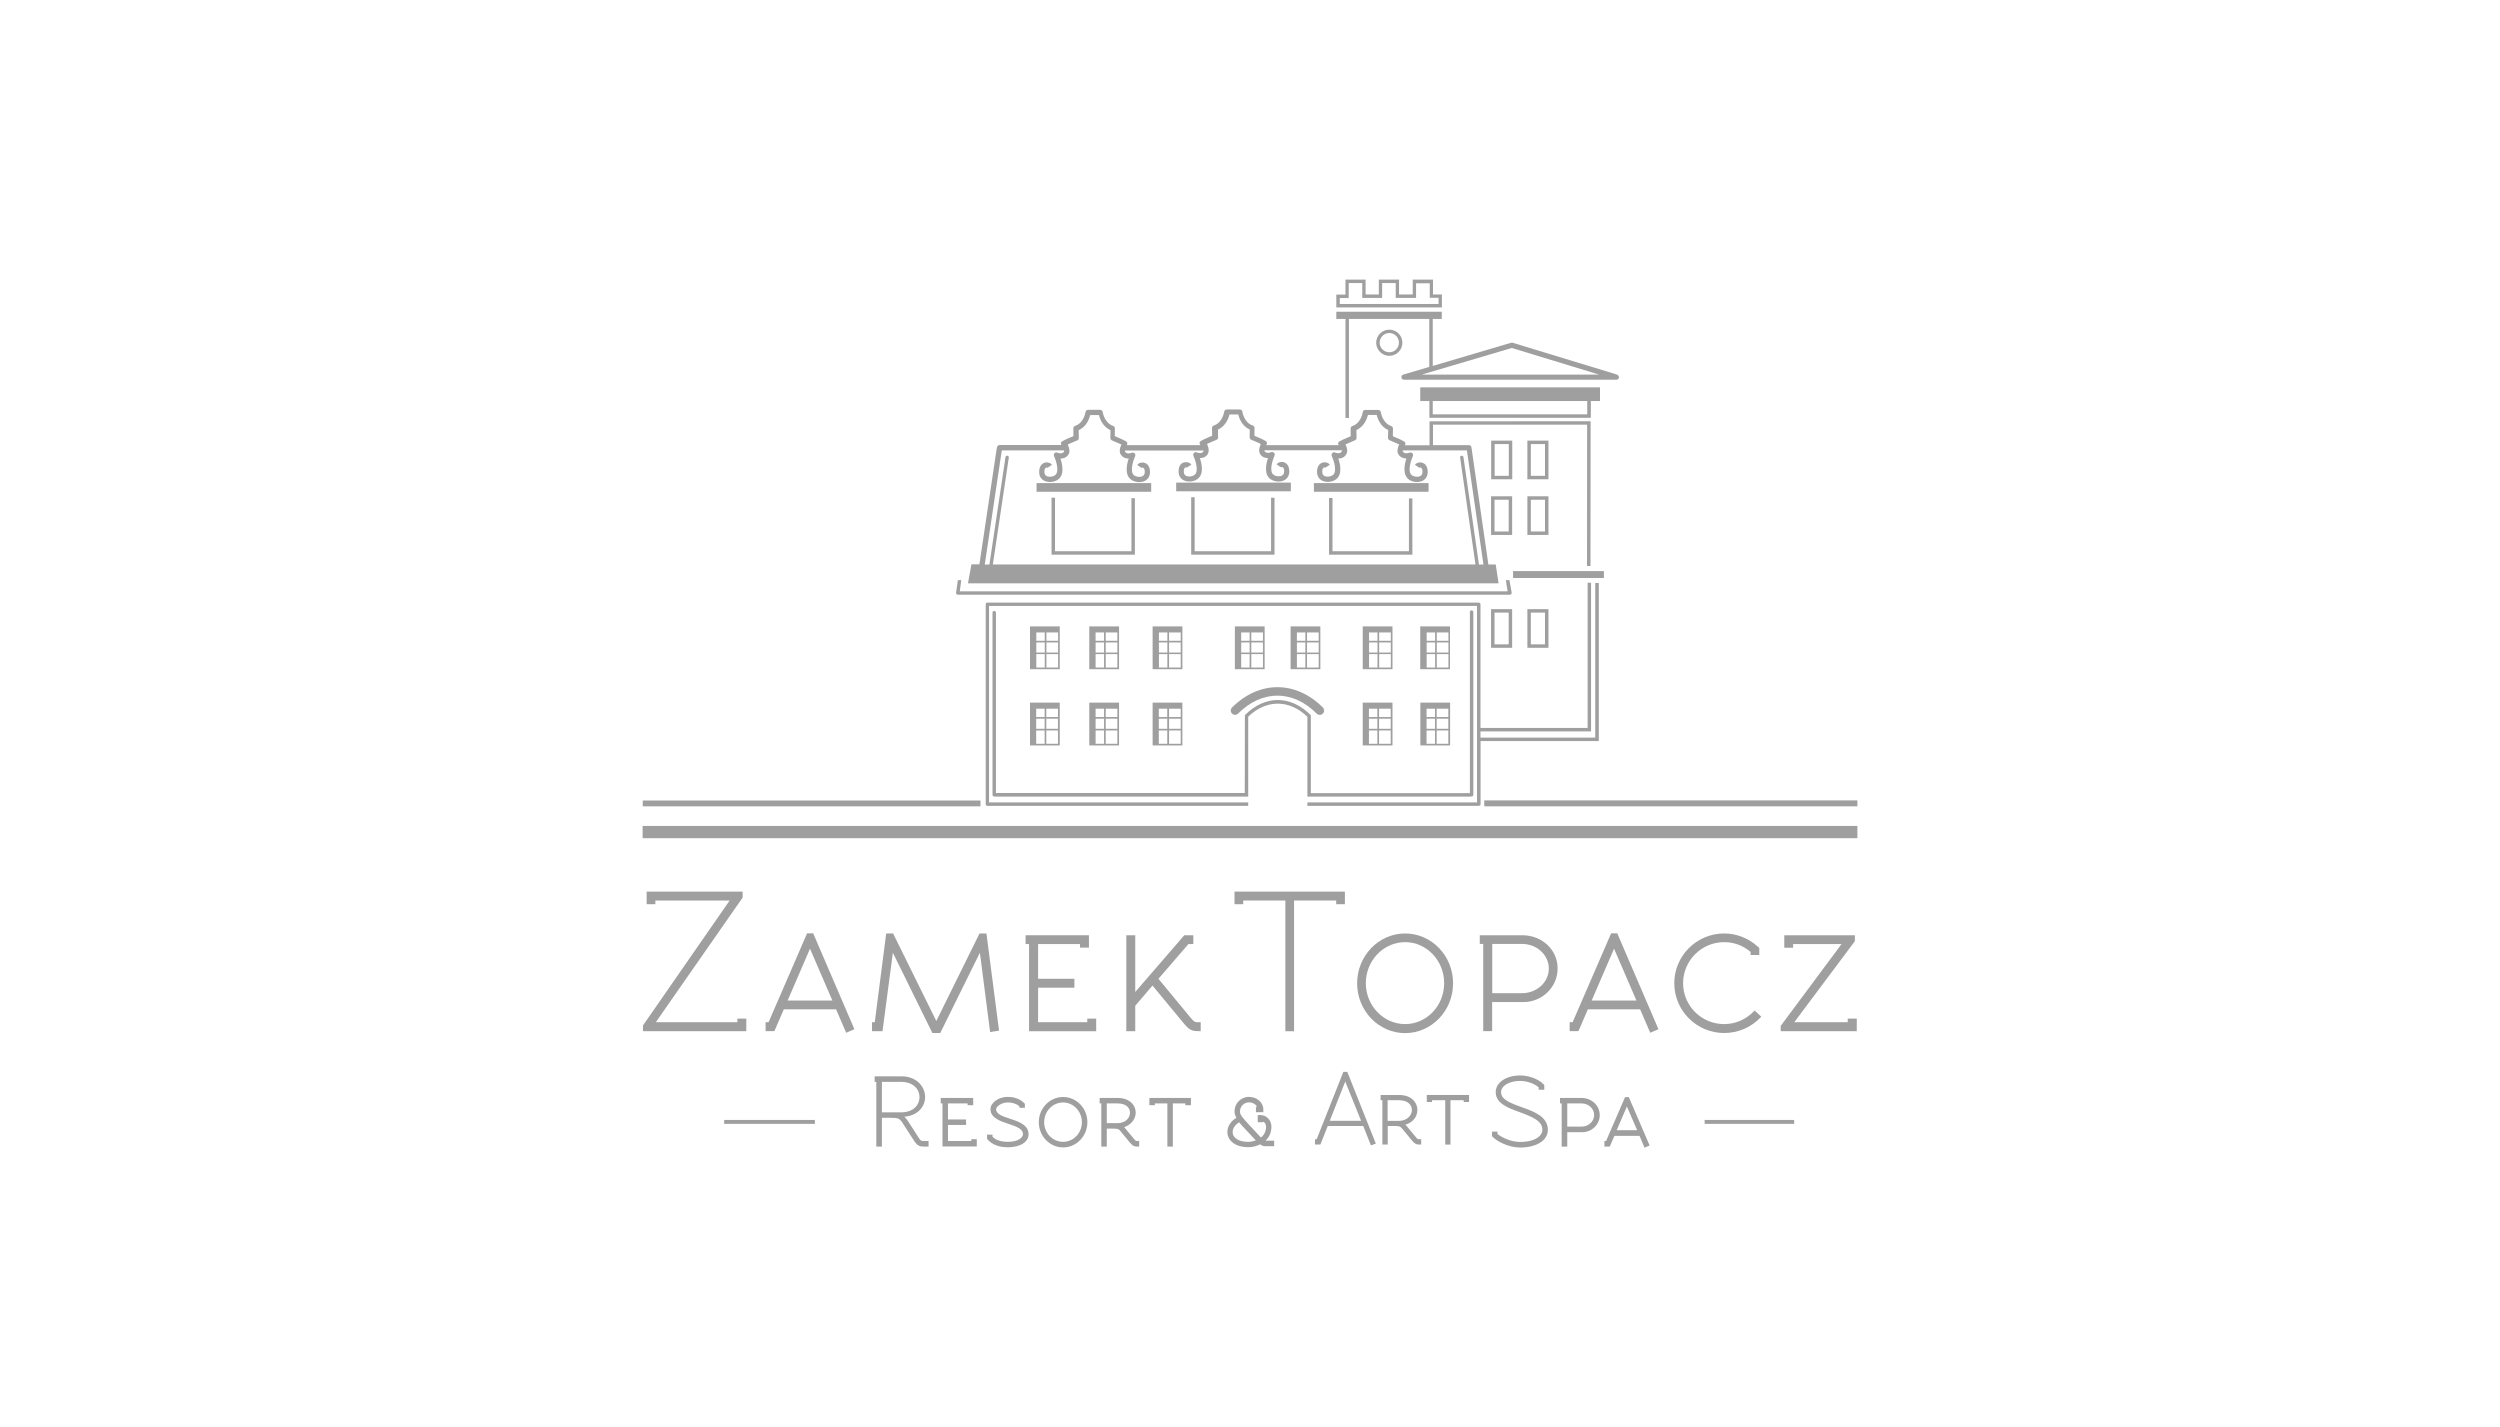 <svg width="995" height="568" viewBox="0 0 995 568" fill="none" xmlns="http://www.w3.org/2000/svg">
<path d="M473.76 404.938L461.062 389.554L473.002 375.733H474.945V372.23H471.344L451.823 394.808V372.23H448.27V410.428H451.823V400.299L458.693 392.252L471.06 407.21C473.002 409.576 474.14 410.381 476.509 410.381H477.883V406.831H476.509C475.703 406.831 475.277 406.784 473.76 404.938Z" fill="#9F9F9F"/>
<path d="M491.34 359.877H494.799V358.409H511.572V410.429H515.03V358.409H531.803V359.877H535.262V354.859H491.34V359.877Z" fill="#9F9F9F"/>
<path d="M559.235 371.52C548.717 371.52 540.141 380.418 540.141 391.352C540.141 402.286 548.717 411.185 559.235 411.185C569.754 411.185 578.33 402.286 578.33 391.352C578.33 380.418 569.801 371.52 559.235 371.52ZM559.235 407.588C550.612 407.588 543.599 400.251 543.599 391.305C543.599 382.312 550.612 374.975 559.235 374.975C567.811 374.975 574.776 382.312 574.776 391.305C574.776 400.298 567.811 407.588 559.235 407.588Z" fill="#9F9F9F"/>
<path d="M605.86 372.23H588.945V375.686H590.319V410.381H593.873V398.832H606.287C613.82 398.832 619.932 392.82 619.932 385.484C619.98 378.052 613.773 372.23 605.86 372.23ZM605.813 395.282H593.92V375.686H605.813C611.688 375.686 616.426 380.088 616.426 385.484C616.426 390.927 611.641 395.282 605.813 395.282Z" fill="#9F9F9F"/>
<path d="M641.207 371.52L625.903 406.831H624.719V410.381H628.225L631.968 401.719H652.768L656.796 411.043L660.065 409.623L643.671 371.473H641.207V371.52ZM633.484 398.216L642.392 377.579L651.299 398.216H633.484Z" fill="#9F9F9F"/>
<path d="M698.109 402.428C694.934 405.742 690.717 407.588 686.216 407.588C677.166 407.588 669.869 400.298 669.869 391.305C669.869 382.312 677.214 374.975 686.216 374.975C690.101 374.975 693.607 376.253 696.734 378.856V380.087H700.193V377.247L699.625 376.774C695.882 373.366 691.096 371.52 686.216 371.52C675.271 371.52 666.363 380.418 666.363 391.305C666.363 402.239 675.271 411.138 686.216 411.138C691.759 411.138 696.924 408.913 700.762 404.89L700.999 404.653L698.345 402.192L698.109 402.428Z" fill="#9F9F9F"/>
<path d="M735.398 405.411V406.831H714.124L738.194 374.644L738.241 374.55V372.23H710.144V377.2H713.65V375.733H732.934L708.723 408.298V410.428H738.999V405.411H735.398Z" fill="#9F9F9F"/>
<path d="M739.238 318.555H590.746V320.921H739.238V318.555Z" fill="#9F9F9F"/>
<path d="M390.228 318.602H255.809V320.921H390.228V318.602Z" fill="#9F9F9F"/>
<path d="M739.237 328.73H255.762V333.606H739.237V328.73Z" fill="#9F9F9F"/>
<path d="M714.076 445.738H678.445V447.3H714.076V445.738Z" fill="#9F9F9F"/>
<path d="M324.323 445.738H288.219V447.3H324.323V445.738Z" fill="#9F9F9F"/>
<path d="M365.684 452.886L361.514 446.401C360.946 445.502 360.425 444.887 359.903 444.461C365.589 443.987 368.195 440.153 368.195 436.651C368.195 432.533 364.926 428.367 358.671 428.367H348.105V430.592H348.769V456.341H350.996V444.887H354.17C357.724 444.887 358.008 444.981 359.666 447.632L363.836 454.069C365.02 455.963 366.11 456.341 367.579 456.341H369.569V454.117H367.532C366.679 454.117 366.347 453.975 365.684 452.886ZM350.996 430.592H358.671C363.694 430.592 365.968 433.716 365.968 436.651C365.968 439.585 363.694 442.709 358.671 442.709H350.996V430.592Z" fill="#9F9F9F"/>
<path d="M386.579 454.117H377.293V447.727H384.495V445.55H377.293V439.16H385.11V439.87H387.337V436.982H374.402V439.16H375.113V456.294H388.759V453.407H386.579V454.117Z" fill="#9F9F9F"/>
<path d="M401.886 445.219C399.09 444.319 396.437 443.42 396.437 441.479C396.437 440.533 398.379 438.781 401.08 438.781C402.928 438.781 404.539 439.302 405.724 440.249V440.911H407.903V439.302L407.571 438.971C405.534 436.983 402.928 436.557 401.033 436.557C397.432 436.557 394.21 438.876 394.21 441.432C394.21 444.935 398 446.165 401.364 447.301C404.349 448.295 407.145 449.195 407.145 451.419C407.145 452.603 405.487 454.449 401.08 454.449C397.527 454.449 395.774 453.218 395.015 452.413V451.609H392.836V453.171L393.025 453.455C393.784 454.401 396.105 456.626 401.08 456.626C406.008 456.626 409.372 454.543 409.372 451.419C409.372 447.68 405.392 446.355 401.886 445.219Z" fill="#9F9F9F"/>
<path d="M423.111 436.604C417.757 436.604 413.445 441.1 413.445 446.638C413.445 452.176 417.804 456.673 423.111 456.673C428.418 456.673 432.777 452.176 432.777 446.638C432.777 441.1 428.465 436.604 423.111 436.604ZM423.111 454.448C418.942 454.448 415.577 450.946 415.577 446.638C415.577 442.284 418.942 438.781 423.111 438.781C427.233 438.781 430.597 442.331 430.597 446.638C430.597 450.946 427.233 454.448 423.111 454.448Z" fill="#9F9F9F"/>
<path d="M451.302 453.265L448.364 449.715C448.033 449.289 447.701 448.91 447.417 448.579C450.544 447.585 452.013 445.029 452.013 442.804C452.013 440.012 449.738 436.982 444.811 436.982H437.656V439.16H438.32V456.342H440.499V449.194H443.01C445.142 449.194 445.285 449.336 446.374 450.709L449.644 454.685C450.591 455.821 451.255 456.342 452.486 456.342H453.387V454.117H452.486C452.06 454.117 451.965 454.022 451.302 453.265ZM440.499 439.16H444.763C448.459 439.16 449.738 441.148 449.738 442.852C449.738 444.887 447.985 447.017 444.716 447.017H440.499V439.16Z" fill="#9F9F9F"/>
<path d="M457.461 439.87H459.64V439.16H464.615V456.342H466.795V439.16H471.77V439.87H473.997V436.982H457.461V439.87Z" fill="#9F9F9F"/>
<path d="M506.027 448.39C506.027 445.881 504.084 443.799 501.668 443.799H500.578V446.639H502.805V446.355C503.468 446.781 503.895 447.538 503.895 448.39C503.895 450.141 503.184 451.703 501.858 452.745L497.356 447.917C494.277 444.556 493.518 443.704 493.518 442.331C493.518 440.343 495.129 438.734 497.072 438.734C498.636 438.734 499.82 439.586 500.341 440.485H499.868V442.663H502.805V441.574C502.805 438.781 500.247 436.557 497.072 436.557C493.898 436.557 491.339 439.16 491.339 442.284C491.339 443.183 491.576 443.988 492.097 444.887C489.87 446.165 488.496 448.295 488.496 450.52C488.496 453.549 491.102 456.579 496.835 456.579C498.399 456.579 500.057 456.2 501.526 455.443C502.142 455.963 502.853 456.2 503.563 456.2H507.117V453.975H503.658C504.795 452.981 506.027 451.183 506.027 448.39ZM493.187 446.686C493.803 447.443 494.608 448.39 495.651 449.431L499.82 453.881C498.873 454.212 497.83 454.449 496.788 454.449C492.239 454.449 490.581 452.366 490.581 450.567C490.581 449.147 491.576 447.633 493.187 446.686Z" fill="#9F9F9F"/>
<path d="M605.859 440.72C600.742 438.922 597.425 437.502 597.425 434.709C597.425 432.153 600.647 430.212 604.959 430.212C607.707 430.212 610.597 431.206 612.398 432.768V433.715H614.624V431.869L614.293 431.491C611.687 428.935 607.659 428.035 605.006 428.035C599.368 428.035 595.293 430.875 595.293 434.709C595.293 439.206 600.458 441.052 604.627 442.566L605.148 442.756C610.265 444.649 613.866 446.258 613.866 449.666C613.866 451.986 611.071 454.494 604.959 454.494C601.216 454.494 597.567 452.601 596.004 451.323V450.376H593.824V452.222L594.156 452.554C595.909 454.305 600.458 456.719 604.959 456.719C611.592 456.719 616.046 453.879 616.046 449.666C616.046 444.365 610.408 442.377 605.859 440.72Z" fill="#9F9F9F"/>
<path d="M629.455 436.982H620.879V439.16H621.542V456.342H623.769V450.614H629.692C633.577 450.614 636.704 447.538 636.704 443.798C636.657 439.964 633.482 436.982 629.455 436.982ZM623.769 439.16H629.455C632.25 439.16 634.477 441.242 634.477 443.751C634.477 446.307 632.25 448.39 629.455 448.39H623.769V439.16Z" fill="#9F9F9F"/>
<path d="M646.795 436.604L639.214 454.117H638.551V456.342H640.683L642.531 452.082H652.528L654.518 456.768L656.556 455.916L648.264 436.651H646.795V436.604ZM651.581 449.81H643.431L647.506 440.39L651.581 449.81Z" fill="#9F9F9F"/>
<path d="M595.294 224.644H592.356C592.356 224.597 592.356 224.549 592.356 224.502L585.628 178.021C585.581 177.689 585.391 177.453 585.154 177.263H585.107H585.059C585.012 177.216 584.965 177.216 584.917 177.216C584.822 177.216 584.728 177.169 584.633 177.169C584.396 177.169 584.159 177.169 583.97 177.169H570.324V169.027H631.682L631.635 225.259H633.009L633.056 167.655L568.95 167.702V177.216H559.142C559.237 177.074 559.332 176.932 559.332 176.743C559.426 175.938 559.426 175.749 554.357 173.619L554.404 170.542C554.404 170.116 554.12 169.69 553.693 169.548C550.187 168.365 549.571 164.105 549.571 164.057C549.524 163.537 549.05 163.158 548.529 163.158H543.364C542.843 163.158 542.417 163.537 542.369 164.057C542.369 164.105 541.753 168.412 538.247 169.548C537.821 169.69 537.536 170.116 537.536 170.542L537.584 173.619C532.514 175.749 532.514 175.891 532.609 176.695C532.656 176.885 532.703 177.027 532.798 177.169H503.896C504.085 177.027 504.18 176.79 504.227 176.553C504.322 175.749 504.322 175.559 499.253 173.429L499.3 170.353C499.3 169.879 499.016 169.501 498.589 169.359C495.083 168.175 494.467 163.915 494.467 163.868C494.42 163.347 493.946 162.969 493.425 162.969H488.26C487.739 162.969 487.312 163.347 487.218 163.868C487.218 163.915 486.602 168.223 483.096 169.359C482.669 169.501 482.385 169.879 482.385 170.353L482.432 173.429C477.362 175.559 477.362 175.701 477.457 176.553C477.505 176.79 477.599 177.027 477.789 177.169H448.46C448.555 177.027 448.65 176.885 448.65 176.695C448.744 175.891 448.744 175.701 443.675 173.571L443.722 170.495C443.722 170.069 443.438 169.643 443.011 169.501C439.505 168.317 438.889 164.057 438.889 164.01C438.842 163.489 438.368 163.111 437.847 163.111H433.061C432.54 163.111 432.114 163.489 432.019 164.01C432.019 164.057 431.403 168.365 427.897 169.501C427.47 169.643 427.186 170.069 427.186 170.495L427.233 173.571C422.164 175.701 422.164 175.843 422.258 176.648C422.258 176.837 422.353 176.979 422.448 177.121H397.857C397.573 177.121 397.289 177.263 397.147 177.405C397.004 177.547 396.862 177.737 396.815 177.973C396.767 178.068 396.72 178.21 396.72 178.305L389.802 224.597H386.628L385.254 232.17H596.431L595.294 224.644ZM588.613 224.644L582.453 181.949C582.406 181.571 582.074 181.334 581.695 181.381C581.316 181.429 581.032 181.76 581.127 182.139L587.239 224.644H395.157L401.506 182.139C401.553 181.76 401.316 181.429 400.937 181.381C400.558 181.334 400.226 181.571 400.179 181.949L393.782 224.691H391.935L398.71 179.251H423.538C423.538 179.441 423.538 179.583 423.49 179.725C422.78 180.955 420.884 180.198 420.837 180.151C420.458 179.961 419.984 180.056 419.7 180.387C419.416 180.719 419.321 181.145 419.51 181.523C420.221 183.085 421.879 187.819 419.842 189.191C418.894 189.807 417.426 189.949 416.573 189.475C415.957 189.144 415.673 188.623 415.673 187.771C415.673 186.919 415.862 186.351 416.241 186.162C416.525 186.02 416.904 186.115 416.952 186.162L418.657 185.026C418.184 184.221 416.952 183.843 415.862 184.127C415.199 184.316 413.588 185.026 413.588 187.819C413.588 189.428 414.298 190.659 415.578 191.321C417.141 192.126 419.416 191.984 420.979 190.943C423.727 189.097 422.874 184.931 422.069 182.517C423.206 182.517 424.343 182.186 425.149 181.003C425.196 180.955 425.243 180.908 425.291 180.813C425.575 180.34 425.67 179.819 425.622 179.299C425.575 178.447 425.291 177.642 425.101 177.263C425.101 177.263 425.101 177.263 425.101 177.216C425.054 177.121 425.007 177.027 424.959 176.932C425.243 176.79 425.528 176.648 425.859 176.506C426.712 176.127 427.802 175.654 428.75 175.275C429.129 175.133 429.413 174.707 429.366 174.281L429.318 171.205C432.398 169.832 433.535 166.708 433.914 165.193H437.373C437.752 166.755 438.889 169.832 441.969 171.205L441.922 174.281C441.922 174.707 442.158 175.086 442.537 175.275C443.58 175.701 444.717 176.222 445.617 176.601C445.854 176.695 446.091 176.837 446.328 176.932C446.281 177.027 446.233 177.121 446.186 177.216V177.263C445.996 177.642 445.712 178.447 445.665 179.299C445.665 179.819 445.712 180.34 445.996 180.813C446.044 180.861 446.091 180.955 446.138 181.003C446.897 182.139 448.081 182.517 449.171 182.517H449.218C448.413 184.931 447.512 189.097 450.308 190.99C451.208 191.605 452.345 191.889 453.435 191.889C454.241 191.889 455.046 191.7 455.709 191.369C456.989 190.706 457.699 189.428 457.699 187.866C457.699 185.121 456.136 184.363 455.425 184.174C454.335 183.89 453.103 184.269 452.63 185.073L454.335 186.209C454.43 186.162 454.762 186.067 455.046 186.209C455.425 186.399 455.615 186.967 455.615 187.819C455.615 188.623 455.33 189.191 454.714 189.523C453.814 189.996 452.393 189.854 451.445 189.239C449.455 187.866 451.066 183.133 451.777 181.571C451.966 181.192 451.872 180.719 451.587 180.435C451.303 180.151 450.829 180.056 450.45 180.198C450.45 180.198 448.555 181.003 447.797 179.772C447.749 179.677 447.702 179.488 447.749 179.299H479.021C479.021 179.441 479.021 179.535 478.973 179.63C478.215 180.861 476.367 180.103 476.32 180.056C475.941 179.867 475.467 179.961 475.183 180.293C474.899 180.624 474.804 181.05 474.993 181.429C475.704 182.991 477.362 187.724 475.325 189.097C474.377 189.712 472.956 189.854 472.056 189.381C471.44 189.049 471.156 188.529 471.156 187.677C471.156 186.825 471.345 186.257 471.724 186.067C472.008 185.925 472.387 186.02 472.435 186.067L474.141 184.931C473.667 184.127 472.435 183.748 471.345 184.032C470.634 184.127 469.071 184.837 469.071 187.629C469.071 189.191 469.782 190.469 471.061 191.132C472.624 191.937 474.899 191.795 476.462 190.753C479.258 188.907 478.357 184.742 477.552 182.328C478.642 182.328 479.826 181.997 480.584 180.861C480.632 180.766 480.679 180.719 480.727 180.624C480.963 180.198 481.058 179.725 481.058 179.251C481.058 178.447 480.774 177.642 480.584 177.169C480.537 177.121 480.537 177.074 480.537 177.027C480.49 176.885 480.442 176.79 480.395 176.695C480.632 176.553 480.916 176.459 481.2 176.317C482.101 175.938 483.19 175.465 484.185 175.039C484.564 174.897 484.849 174.471 484.801 174.045L484.754 170.968C487.834 169.595 488.971 166.471 489.35 164.957H492.809C493.188 166.471 494.325 169.595 497.405 170.968L497.357 174.045C497.357 174.471 497.594 174.849 498.021 175.039C499.11 175.465 500.295 175.985 501.195 176.411C501.432 176.506 501.622 176.601 501.811 176.695C501.764 176.79 501.716 176.885 501.669 177.027C501.669 177.074 501.622 177.121 501.622 177.169C501.432 177.642 501.148 178.399 501.148 179.251C501.148 179.725 501.242 180.198 501.479 180.624C501.527 180.719 501.574 180.766 501.622 180.861C502.427 181.997 503.564 182.328 504.654 182.328C503.848 184.742 502.996 188.907 505.744 190.753C506.644 191.369 507.781 191.653 508.871 191.653C509.676 191.653 510.482 191.511 511.145 191.132C512.424 190.469 513.135 189.191 513.135 187.629C513.135 184.884 511.572 184.127 510.908 183.937C509.818 183.653 508.587 184.032 508.113 184.837L509.818 185.973C509.913 185.925 510.245 185.831 510.529 185.973C510.908 186.162 511.098 186.73 511.098 187.582C511.098 188.387 510.813 188.955 510.197 189.286C509.297 189.759 507.876 189.617 506.928 189.002C504.938 187.629 506.549 182.896 507.26 181.334C507.449 180.955 507.355 180.482 507.07 180.198C506.786 179.914 506.312 179.819 505.933 179.961C505.933 179.961 504.038 180.766 503.28 179.535C503.232 179.441 503.232 179.346 503.232 179.204H534.077C534.077 179.393 534.077 179.535 534.03 179.677C533.272 180.908 531.424 180.151 531.377 180.103C530.998 179.914 530.524 180.009 530.24 180.34C529.955 180.671 529.861 181.097 530.05 181.476C530.761 183.038 532.419 187.771 530.382 189.144C529.434 189.759 528.013 189.901 527.112 189.428C526.544 189.097 526.26 188.576 526.26 187.724C526.26 186.872 526.449 186.304 526.828 186.115C527.113 185.973 527.444 186.067 527.539 186.115L529.245 184.979C528.771 184.174 527.539 183.795 526.449 184.079C525.786 184.269 524.175 184.979 524.175 187.771C524.175 189.381 524.886 190.611 526.165 191.274C527.728 192.079 530.003 191.937 531.566 190.895C534.362 189.049 533.462 184.884 532.656 182.47C533.841 182.517 535.072 182.091 535.831 180.766C536.589 179.535 535.973 177.879 535.641 177.216C535.594 177.074 535.546 176.979 535.499 176.885C536.447 176.459 537.963 175.796 539.289 175.228C539.668 175.086 539.953 174.66 539.905 174.234L539.858 171.157C542.938 169.785 544.075 166.661 544.454 165.146H547.913C548.292 166.708 549.429 169.785 552.509 171.157L552.414 174.234C552.414 174.66 552.651 175.039 553.077 175.228C554.404 175.796 555.92 176.459 556.868 176.885C556.82 176.979 556.773 177.121 556.726 177.216C556.441 177.879 555.825 179.535 556.536 180.766C557.294 182.044 558.573 182.47 559.711 182.47H559.758C558.952 184.884 558.1 189.049 560.848 190.943C561.748 191.558 562.885 191.842 563.975 191.842C564.78 191.842 565.586 191.653 566.249 191.321C567.528 190.659 568.239 189.381 568.239 187.819C568.239 185.073 566.676 184.316 565.965 184.127C564.875 183.843 563.643 184.221 563.169 185.026L564.875 186.162C564.97 186.115 565.302 186.02 565.586 186.162C565.965 186.351 566.154 186.919 566.154 187.771C566.154 188.576 565.87 189.144 565.254 189.475C564.354 189.949 562.932 189.807 561.985 189.191C559.995 187.819 561.606 183.085 562.317 181.523C562.506 181.145 562.411 180.671 562.127 180.387C561.843 180.103 561.369 180.009 560.99 180.151C560.99 180.151 559.095 180.955 558.337 179.725C558.289 179.63 558.242 179.441 558.289 179.251H583.827L590.413 224.691H588.613V224.644Z" fill="#9F9F9F"/>
<path d="M601.501 236.383C601.643 236.241 601.691 236.005 601.643 235.815L600.743 230.893H599.322L600.032 235.342H381.985L382.601 230.893H381.227L380.516 235.91C380.469 236.099 380.564 236.289 380.706 236.478C380.848 236.62 381.037 236.715 381.227 236.715H600.932C601.169 236.667 601.359 236.573 601.501 236.383Z" fill="#9F9F9F"/>
<path d="M520.338 285.279V317.04H584.871C585.819 316.993 586.387 317.182 586.387 316.046V243.626C586.387 243.247 586.103 242.916 585.677 242.916C585.298 242.916 585.013 243.2 585.013 243.626V315.667H521.712V284.664C513.752 276.617 503.471 276.57 495.463 284.617L495.416 315.62H396.39V243.863C396.39 243.484 396.105 243.153 395.679 243.153C395.3 243.153 395.016 243.437 395.016 243.863V316.33C395.016 316.709 395.3 316.993 395.679 316.993C395.726 316.993 395.774 317.04 395.821 317.04H496.79V285.232C503.992 278.321 513.136 278.321 520.338 285.279Z" fill="#9F9F9F"/>
<path d="M490.345 284C491.008 284.663 492.098 284.663 492.762 284C502.285 274.486 514.557 274.486 524.033 284C524.365 284.332 524.791 284.521 525.265 284.521C525.739 284.521 526.165 284.379 526.497 284C527.16 283.338 527.16 282.249 526.497 281.586C515.694 270.794 501.148 270.794 490.345 281.586C489.682 282.249 489.682 283.338 490.345 284Z" fill="#9F9F9F"/>
<path d="M601.879 175.371H593.492V190.754H601.879V175.371ZM600.505 189.382H594.866V176.744H600.505V189.382Z" fill="#9F9F9F"/>
<path d="M616.285 175.371H607.898V190.754H616.285V175.371ZM614.911 189.382H609.272V176.744H614.911V189.382Z" fill="#9F9F9F"/>
<path d="M593.445 212.907H601.832V197.523H593.445V212.907ZM594.819 198.896H600.458V211.534H594.819V198.896Z" fill="#9F9F9F"/>
<path d="M607.898 212.907H616.285V197.523H607.898V212.907ZM609.272 198.896H614.911V211.534H609.272V198.896Z" fill="#9F9F9F"/>
<path d="M593.445 257.825H601.832V242.441H593.445V257.825ZM594.819 243.814H600.458V256.452H594.819V243.814Z" fill="#9F9F9F"/>
<path d="M607.898 257.825H616.285V242.441H607.898V257.825ZM614.911 256.452H609.272V243.814H614.911V256.452Z" fill="#9F9F9F"/>
<path d="M634.903 293.562H589.228V291.1H633.245V231.934H631.871V289.728H589.228V240.501C589.228 240.122 588.943 239.838 588.517 239.838H392.976C392.597 239.838 392.312 240.122 392.312 240.501V320.068C392.312 320.447 392.597 320.731 392.976 320.731H496.787V319.358H393.639V241.164H587.854V319.358H520.336V320.731H588.564C588.943 320.731 589.275 320.447 589.275 320.068V294.934H636.324V232.028H634.903V293.562Z" fill="#9F9F9F"/>
<path d="M638.363 227.295H602.211V230.04H638.363V227.295Z" fill="#9F9F9F"/>
<path d="M643.623 149.147L642.581 148.769L602.023 136.415C601.833 136.367 601.596 136.367 601.407 136.415L570.23 145.645V126.948H573.831V124.061H531.852V126.948H535.5V166.329H536.874V126.948H568.856V146.023L558.48 149.1C558.006 149.242 557.674 149.715 557.769 150.236C557.864 150.757 558.29 151.135 558.764 151.135H643.339C643.86 151.135 644.287 150.757 644.334 150.283C644.381 149.81 644.097 149.289 643.623 149.147ZM565.824 149.1L601.691 138.497L636.469 149.1H565.824Z" fill="#9F9F9F"/>
<path d="M421.783 266.013V249.305H409.938V266.345H421.783V266.013ZM415.813 265.682H412.449V260.333H415.813V265.682ZM415.813 259.718H412.449V255.695H415.813V259.718ZM415.813 255.032H412.449V251.719H415.813V255.032ZM421.119 265.682H416.476V260.333H421.119V265.682ZM421.119 259.718H416.476V255.695H421.119V259.718ZM421.119 255.032H416.476V251.719H421.119V255.032Z" fill="#9F9F9F"/>
<path d="M409.938 296.686H421.783V296.355V279.646H409.938V296.686ZM416.429 282.06H421.072V285.374H416.429V282.06ZM416.429 286.036H421.072V290.06H416.429V286.036ZM416.429 290.722H421.072V296.024H416.429V290.722ZM412.401 282.06H415.765V285.374H412.401V282.06ZM412.401 286.036H415.765V290.06H412.401V286.036ZM412.401 290.722H415.765V296.024H412.401V290.722Z" fill="#9F9F9F"/>
<path d="M445.38 249.305H433.535V266.345H445.38V266.013V249.305ZM439.41 265.682H436.046V260.333H439.41V265.682ZM439.41 259.718H436.046V255.695H439.41V259.718ZM439.41 255.032H436.046V251.719H439.41V255.032ZM444.717 265.682H440.074V260.333H444.717V265.682ZM444.717 259.718H440.074V255.695H444.717V259.718ZM444.717 255.032H440.074V251.719H444.717V255.032Z" fill="#9F9F9F"/>
<path d="M433.583 296.686H445.38V296.355V279.646H433.535V296.686H433.583ZM440.074 282.06H444.717V285.374H440.074V282.06ZM440.074 286.036H444.717V290.06H440.074V286.036ZM440.074 290.722H444.717V296.024H440.074V290.722ZM436.046 282.06H439.41V285.374H436.046V282.06ZM436.046 286.036H439.41V290.06H436.046V286.036ZM436.046 290.722H439.41V296.024H436.046V290.722Z" fill="#9F9F9F"/>
<path d="M470.587 266.013V249.305H458.742V266.345H470.587V266.013ZM464.617 265.682H461.253V260.333H464.617V265.682ZM464.617 259.718H461.253V255.695H464.617V259.718ZM464.617 255.032H461.253V251.719H464.617V255.032ZM469.924 265.682H465.281V260.333H469.924V265.682ZM469.924 259.718H465.281V255.695H469.924V259.718ZM469.924 255.032H465.281V251.719H469.924V255.032Z" fill="#9F9F9F"/>
<path d="M458.742 296.686H470.587V296.355V279.646H458.742V296.686ZM465.281 282.06H469.924V285.374H465.281V282.06ZM465.281 286.036H469.924V290.06H465.281V286.036ZM465.281 290.722H469.924V296.024H465.281V290.722ZM461.206 282.06H464.57V285.374H461.206V282.06ZM461.206 286.036H464.57V290.06H461.206V286.036ZM461.206 290.722H464.57V296.024H461.206V290.722Z" fill="#9F9F9F"/>
<path d="M554.212 266.013V249.305H542.367V266.345H554.212V266.013ZM548.242 265.682H544.878V260.333H548.242V265.682ZM548.242 259.718H544.878V255.695H548.242V259.718ZM548.242 255.032H544.878V251.719H548.242V255.032ZM553.549 265.682H548.906V260.333H553.549V265.682ZM553.549 259.718H548.906V255.695H553.549V259.718ZM553.549 255.032H548.906V251.719H553.549V255.032Z" fill="#9F9F9F"/>
<path d="M542.367 296.686H554.212V296.355V279.646H542.367V296.686ZM548.858 282.06H553.502V285.374H548.858V282.06ZM548.858 286.036H553.502V290.06H548.858V286.036ZM548.858 290.722H553.502V296.024H548.858V290.722ZM544.831 282.06H548.195V285.374H544.831V282.06ZM544.831 286.036H548.195V290.06H544.831V286.036ZM544.831 290.722H548.195V296.024H544.831V290.722Z" fill="#9F9F9F"/>
<path d="M577.099 266.013V249.305H565.254V266.345H577.099V266.013ZM571.177 265.682H567.812V260.333H571.177V265.682ZM571.177 259.718H567.812V255.695H571.177V259.718ZM571.177 255.032H567.812V251.719H571.177V255.032ZM576.483 265.682H571.84V260.333H576.483V265.682ZM576.483 259.718H571.84V255.695H576.483V259.718ZM576.483 255.032H571.84V251.719H576.483V255.032Z" fill="#9F9F9F"/>
<path d="M503.326 249.305H491.48V266.345H503.326V266.013V249.305ZM497.356 265.682H493.992V260.333H497.356V265.682ZM497.356 259.718H493.992V255.695H497.356V259.718ZM497.356 255.032H493.992V251.719H497.356V255.032ZM502.662 265.682H498.019V260.333H502.662V265.682ZM502.662 259.718H498.019V255.695H502.662V259.718ZM502.662 255.032H498.019V251.719H502.662V255.032Z" fill="#9F9F9F"/>
<path d="M525.501 249.305H513.656V266.345H525.501V266.013V249.305ZM519.531 265.682H516.167V260.333H519.531V265.682ZM519.531 259.718H516.167V255.695H519.531V259.718ZM519.531 255.032H516.167V251.719H519.531V255.032ZM524.838 265.682H520.195V260.333H524.838V265.682ZM524.838 259.718H520.195V255.695H524.838V259.718ZM524.838 255.032H520.195V251.719H524.838V255.032Z" fill="#9F9F9F"/>
<path d="M565.301 296.686H577.146V296.355V279.646H565.301V296.686ZM571.792 282.06H576.435V285.374H571.792V282.06ZM571.792 286.036H576.435V290.06H571.792V286.036ZM571.792 290.722H576.435V296.024H571.792V290.722ZM567.765 282.06H571.129V285.374H567.765V282.06ZM567.765 286.036H571.129V290.06H567.765V286.036ZM567.765 290.722H571.129V296.024H567.765V290.722Z" fill="#9F9F9F"/>
<path d="M513.753 192.08H468.125V195.535H513.753V192.08Z" fill="#9F9F9F"/>
<path d="M505.886 219.39H475.468V197.9H474.094V220.762H507.26V198.09H505.886V219.39Z" fill="#9F9F9F"/>
<path d="M458.175 192.27H412.547V195.725H458.175V192.27Z" fill="#9F9F9F"/>
<path d="M450.308 219.39H419.89V198.09H418.516V220.763H451.682V198.279H450.308V219.39Z" fill="#9F9F9F"/>
<path d="M568.569 192.27H522.941V195.725H568.569V192.27Z" fill="#9F9F9F"/>
<path d="M560.754 219.391H530.335V198.186H528.961V220.764H562.128V198.375H560.754V219.391Z" fill="#9F9F9F"/>
<path d="M552.935 141.622C555.825 141.622 558.146 139.303 558.146 136.416C558.146 133.528 555.825 131.209 552.935 131.209C550.044 131.209 547.723 133.576 547.723 136.416C547.723 139.256 550.092 141.622 552.935 141.622ZM552.935 132.534C555.067 132.534 556.772 134.238 556.772 136.368C556.772 138.498 555.067 140.202 552.935 140.202C550.802 140.202 549.097 138.451 549.097 136.368C549.097 134.286 550.85 132.534 552.935 132.534Z" fill="#9F9F9F"/>
<path d="M633.151 166.283V159.609H636.799V154.166H565.254V159.609H568.902V166.283H633.151ZM570.229 159.609H631.729V164.911H570.229V159.609Z" fill="#9F9F9F"/>
<path d="M573.878 117.198H570.325V111.281H562.27V117.198H556.821V111.281H548.767V117.198H543.507V111.281H535.5V117.245H531.852V122.357H573.878V117.198ZM572.504 120.985H533.226V118.618H536.779V112.654H542.181V118.571H550.093V112.654H555.495V118.571H563.597V112.749H569.046V118.523H572.552V120.985H572.504Z" fill="#9F9F9F"/>
<path d="M536.211 426.615H534.648L524.034 453.406H523.371V455.536H525.503L528.441 448.152H542.56L545.64 455.867L547.583 455.157L536.306 426.805L536.211 426.615ZM541.708 446.069H529.246L535.406 430.449L541.708 446.069Z" fill="#9F9F9F"/>
<path d="M563.454 452.507L560.422 448.863C559.995 448.342 559.663 447.916 559.332 447.632C562.269 446.78 564.117 444.508 564.117 441.715C564.117 438.875 561.843 435.799 556.773 435.799H549.477V437.882H550.187V455.537H552.319V448.153H554.973C557.2 448.153 557.342 448.295 558.526 449.762L561.89 453.833C562.838 454.969 563.501 455.537 564.781 455.537H565.633V453.407H564.781C564.259 453.407 564.117 453.312 563.454 452.507ZM552.272 437.882H556.726C560.564 437.882 561.938 439.964 561.938 441.763C561.938 443.846 560.09 446.117 556.678 446.117H552.272V437.882Z" fill="#9F9F9F"/>
<path d="M567.859 435.799V438.592H569.944V437.882H575.203V455.537H577.288V437.882H582.547V438.592H584.68V435.799H567.859Z" fill="#9F9F9F"/>
<path d="M293.475 406.831H261.019L295.513 357.321L295.56 357.226V354.859H257.371V359.877H260.83V358.409H290.396L255.95 408.062L255.902 408.157V410.429H297.029V405.411H293.475V406.831Z" fill="#9F9F9F"/>
<path d="M321.196 371.52L305.892 406.831H304.707V410.381H308.213L311.956 401.719H332.757L336.784 411.043L340.053 409.623L323.659 371.473H321.196V371.52ZM313.473 398.216L322.38 377.579L331.288 398.216H313.473Z" fill="#9F9F9F"/>
<path d="M389.851 371.52L372.652 406.357L355.548 371.709L355.453 371.52H352.705L348.156 406.83H347.066V410.428H351.236L355.358 379.188L371.089 411.138H374.216L389.994 379.188L394.068 410.759L397.622 410.191L392.6 371.52H389.851Z" fill="#9F9F9F"/>
<path d="M432.731 406.831H413.162V393.104H427.614V389.554H413.162V375.733H429.841V377.153H433.394V372.23H408.188V375.733H409.562V410.428H436.284V405.411H432.731V406.831Z" fill="#9F9F9F"/>
</svg>
